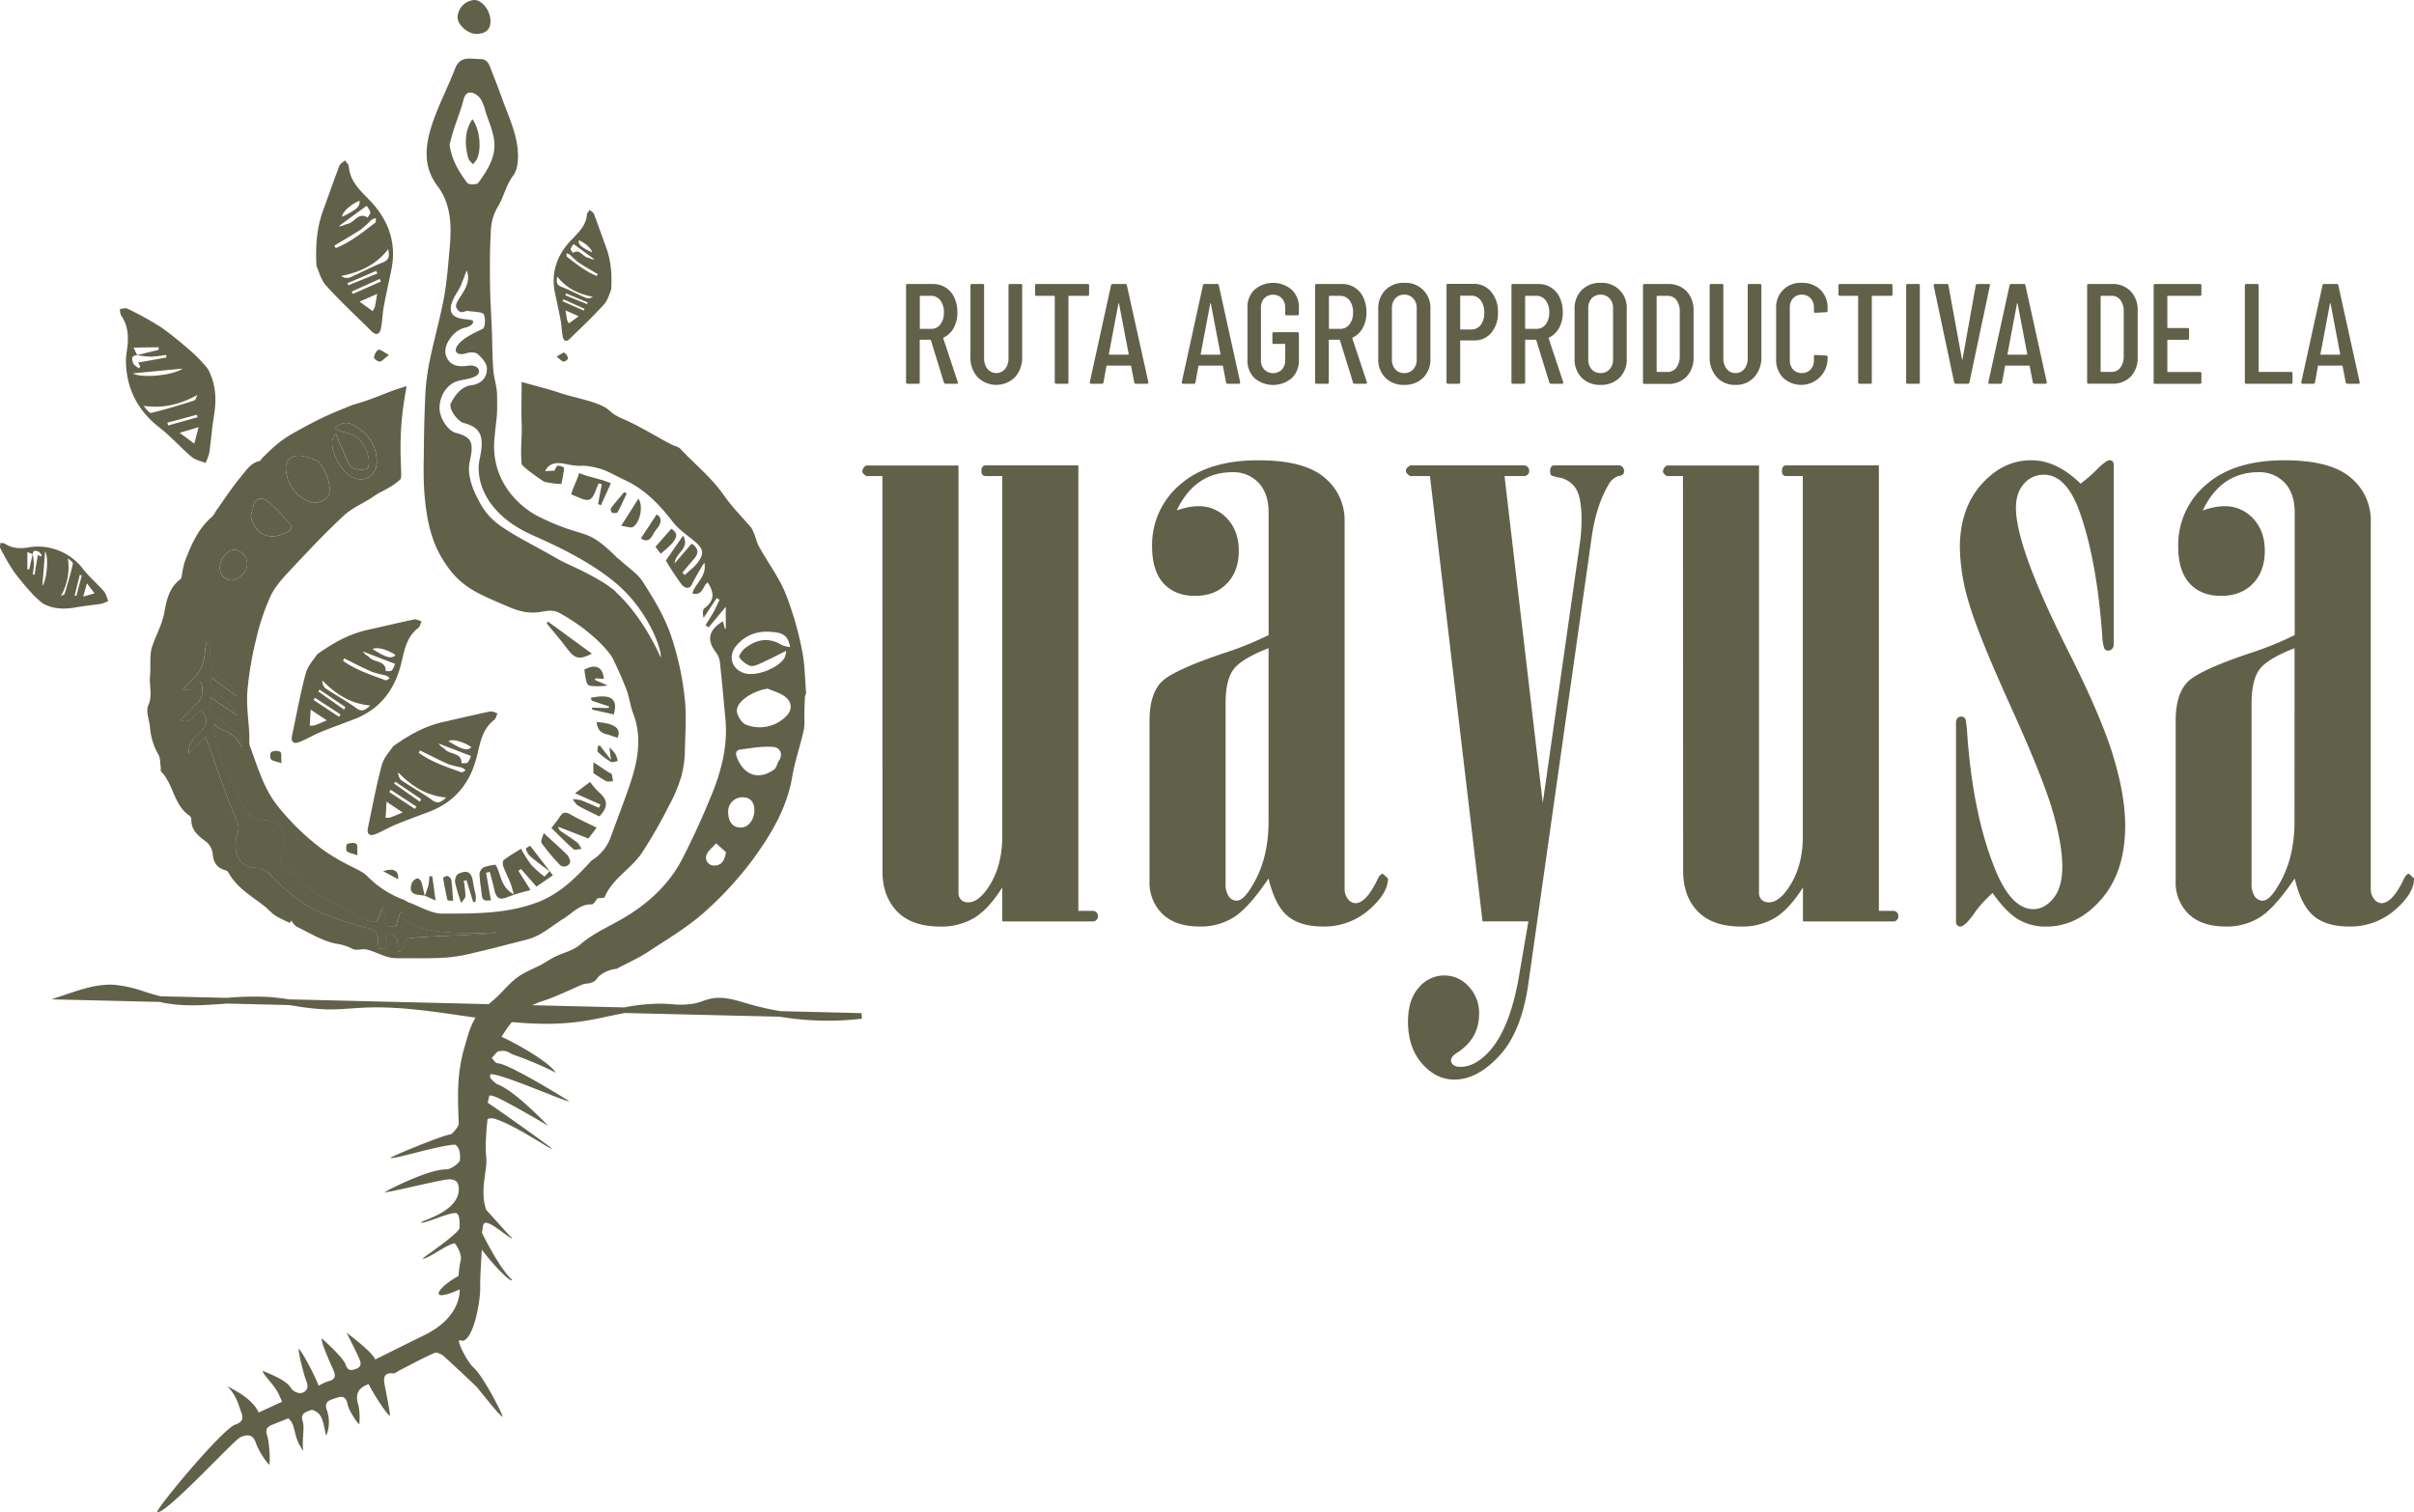<svg id="Layer_1" data-name="Layer 1" xmlns="http://www.w3.org/2000/svg" viewBox="0 0 855.57 535.88"><defs><style>.cls-1{fill:#61614a;}</style></defs><path class="cls-1" d="M312.74,168.73H307c-.92-.58-1.39-1.16-1.39-1.74a2.75,2.75,0,0,1,1.37-2H339.7V316.22a3.66,3.66,0,0,0,.92,2.71,3.56,3.56,0,0,0,2.6.9c2.24,0,4.48-1.6,6.73-4.82q5.26-7.54,5.27-18.4V168.73h-5.88a1.45,1.45,0,0,1-1.13-.43,2.23,2.23,0,0,1-.37-1.45,2.28,2.28,0,0,1,.37-1.38,1.32,1.32,0,0,1,1.13-.51h32.85V322.85h5.12a1.77,1.77,0,0,1,1.28.51,1.8,1.8,0,0,1,.53,1.37,1.84,1.84,0,0,1-.53,1.38,1.76,1.76,0,0,1-1.28.5H355.22V314.56q-4.83,7.68-9.9,10.77a22.66,22.66,0,0,1-12,3.09q-10.14,0-15.35-5.35t-5.21-14.4Z"/><path class="cls-1" d="M417.05,180.93a28.14,28.14,0,0,1,4.07-1.13,19.39,19.39,0,0,1,3.62-.38,13.5,13.5,0,0,1,10.17,4.37q4.14,4.38,4.14,11.45,0,7.23-4.22,11.6t-11.3,4.37q-7.08,0-11.15-4.44t-4.06-13.18a27.91,27.91,0,0,1,9.79-21.7q9.79-8.73,27.87-8.74,16.27,0,23.43,6.11a19.55,19.55,0,0,1,7.15,15.59V315a5.49,5.49,0,0,0,1.21,3.69,3.38,3.38,0,0,0,2.56,1.44q3.76,0,7.68-8c.7-1.6,1.41-2.41,2.11-2.41l1.81,1.66q0,5.27-6.78,11.15a24,24,0,0,1-16.27,5.87q-8.13,0-12.58-3.77t-6.7-13.25q-6.93,10.25-12.13,13.63a22,22,0,0,1-12.28,3.39q-8.58,0-13.18-4.44a15.49,15.49,0,0,1-4.6-11.68V255.51q0-9.19,4-13.56T435,231.1a113.81,113.81,0,0,0,14.62-6V181.68c0-4.52-1.19-8-3.54-10.54a12.15,12.15,0,0,0-9.27-3.77Q423.53,167.37,417.05,180.93Zm32.55,48.81q-9.64,3.78-12.43,7.54t-2.79,12.05v63.73a7.85,7.85,0,0,0,1.13,4.67,3.37,3.37,0,0,0,2.79,1.5q2.4,0,5.42-5.12,5.88-9.5,5.88-22.9Z"/><path class="cls-1" d="M506.8,168.73h-7c-1-.58-1.52-1.21-1.52-1.88s.51-1.21,1.51-1.89h40.38a1.67,1.67,0,0,1,1.28.58,1.9,1.9,0,0,1,.52,1.31,1.82,1.82,0,0,1-.52,1.37,1.79,1.79,0,0,1-1.28.51h-6.94l13.56,115.85,13-91a62,62,0,0,0,.75-9.19q0-8.29-2.18-11.45a8.92,8.92,0,0,0-6.4-3.77l-2.11-.6a2.46,2.46,0,0,1-.45-1.51,2.73,2.73,0,0,1,.37-1.58,1.3,1.3,0,0,1,1.13-.53h22.75a1.83,1.83,0,0,1,1.43.58,2.09,2.09,0,0,1,.53,1.45,1.72,1.72,0,0,1-.38,1.16,2.54,2.54,0,0,1-1.58.58,6.36,6.36,0,0,0-3.61,3.19Q565.83,179,564.18,190L541.71,348.46q-2.41,17.18-10.24,25.68t-16,8.52q-6.48,0-11.45-5.65t-5-14.84q0-7.85,3.84-12.13a11.7,11.7,0,0,1,9-4.29,11.56,11.56,0,0,1,8.67,3.91,13.54,13.54,0,0,1,3.69,9.65q0,8.88-7.84,13.86c-1.41.9-2.11,1.8-2.11,2.71a2,2,0,0,0,.83,1.58,3.87,3.87,0,0,0,2.49.68q5.57,0,10.84-6.18,7.08-8.44,10.1-27l3.16-18.38H525.44Z"/><path class="cls-1" d="M596.47,168.73h-5.7q-1.38-.87-1.38-1.74a2.73,2.73,0,0,1,1.36-2h32.68V316.22a3.66,3.66,0,0,0,.92,2.71,3.56,3.56,0,0,0,2.6.9c2.24,0,4.48-1.6,6.73-4.82q5.27-7.54,5.27-18.4V168.73h-5.88a1.45,1.45,0,0,1-1.13-.43,2.23,2.23,0,0,1-.37-1.45,2.28,2.28,0,0,1,.37-1.38,1.32,1.32,0,0,1,1.13-.51h32.85V322.85H671a1.77,1.77,0,0,1,1.28.51,1.8,1.8,0,0,1,.53,1.37,1.84,1.84,0,0,1-.53,1.38,1.76,1.76,0,0,1-1.28.5H639V314.56q-4.83,7.68-9.9,10.77a22.66,22.66,0,0,1-12,3.09q-10.14,0-15.35-5.35t-5.21-14.4Z"/><path class="cls-1" d="M706.21,316.52a41.56,41.56,0,0,0-6.93,7.83c-2,2.72-3.52,4.07-4.52,4.07a1.48,1.48,0,0,1-1.06-.45,1.83,1.83,0,0,1-.45-1.35V256.1a2.13,2.13,0,0,1,.53-1.57,1.75,1.75,0,0,1,1.28-.53,1.61,1.61,0,0,1,1.36.6c.3.4.55,2,.75,4.81q2,29.16,9.94,48.7,5.73,14.13,13.56,14.13,3.92,0,7.08-3.84t3.17-11.07q0-8.28-3.54-20.26T712.46,250q-11.37-25.09-14.61-36.24a71.41,71.41,0,0,1-3.24-19.58q0-13.86,7.61-22.45t17.7-8.59q9,0,17.47,8.29a56.62,56.62,0,0,0,6.78-6c1.71-1.54,2.87-2.31,3.47-2.31a1.86,1.86,0,0,1,1.05.31,2.2,2.2,0,0,1,.46,1.35v63.58a2.24,2.24,0,0,1-.61,1.65,1.84,1.84,0,0,1-1.35.61,1.48,1.48,0,0,1-1.36-.75,14.74,14.74,0,0,1-.75-4.51q-2-27.81-8.44-45.09-4.67-12-12.2-12a9.14,9.14,0,0,0-7.08,3.16q-2.86,3.17-2.87,8.59,0,13.71,17.93,49.56,12.06,23.81,16.42,38t4.37,25q0,16.41-8.43,26.13t-19.59,9.72a18.82,18.82,0,0,1-10-2.63Q710.88,323.15,706.21,316.52Z"/><path class="cls-1" d="M780.7,180.93a27.45,27.45,0,0,1,4.07-1.13,19.21,19.21,0,0,1,3.61-.38,13.47,13.47,0,0,1,10.17,4.37q4.14,4.38,4.14,11.45,0,7.23-4.21,11.6t-11.3,4.37q-7.09,0-11.15-4.44T772,193.59a27.91,27.91,0,0,1,9.79-21.7q9.79-8.73,27.87-8.74,16.27,0,23.43,6.11a19.56,19.56,0,0,1,7.16,15.59V315a5.53,5.53,0,0,0,1.2,3.69,3.38,3.38,0,0,0,2.56,1.44q3.76,0,7.69-8c.7-1.6,1.4-2.41,2.11-2.41l1.8,1.66q0,5.27-6.78,11.15a24,24,0,0,1-16.27,5.87q-8.13,0-12.58-3.77t-6.7-13.25q-6.93,10.25-12.13,13.63a22,22,0,0,1-12.28,3.39q-8.58,0-13.18-4.44a15.52,15.52,0,0,1-4.59-11.68V255.51q0-9.19,4-13.56t23.58-10.85a114.22,114.22,0,0,0,14.61-6V181.68q0-6.78-3.54-10.54a12.14,12.14,0,0,0-9.27-3.77Q787.17,167.37,780.7,180.93Zm32.54,48.81q-9.65,3.78-12.43,7.54T798,249.33v63.73a7.85,7.85,0,0,0,1.13,4.67,3.39,3.39,0,0,0,2.79,1.5c1.61,0,3.41-1.71,5.42-5.12q5.88-9.5,5.88-22.9Z"/><path class="cls-1" d="M334.55,135.61l-4.64-15.05a.2.2,0,0,0-.2-.15h-3.54a.18.18,0,0,0-.2.2v14.9a.45.45,0,0,1-.51.51h-3.83a.45.45,0,0,1-.51-.51V101.17a.44.44,0,0,1,.51-.5h9a8.25,8.25,0,0,1,4.55,1.26,8.42,8.42,0,0,1,3.06,3.56,12.13,12.13,0,0,1,1.08,5.23,11.22,11.22,0,0,1-1.31,5.53,7.85,7.85,0,0,1-3.59,3.4.31.31,0,0,0-.1.31l5.15,15.5.05.2q0,.36-.45.36h-3.94A.6.6,0,0,1,334.55,135.61ZM326,105.06v11.31a.18.18,0,0,0,.2.2h3.74a4,4,0,0,0,3.33-1.59,6.58,6.58,0,0,0,1.26-4.21,6.77,6.77,0,0,0-1.26-4.32,4,4,0,0,0-3.33-1.59h-3.74A.18.18,0,0,0,326,105.06Z"/><path class="cls-1" d="M346.45,133.67a10.36,10.36,0,0,1-2.5-7.25V101.17a.44.44,0,0,1,.5-.5h3.84a.44.44,0,0,1,.5.5v25.76a5.88,5.88,0,0,0,1.19,3.83,4.07,4.07,0,0,0,6.26,0,5.88,5.88,0,0,0,1.19-3.83V101.17a.44.44,0,0,1,.5-.5h3.84a.44.44,0,0,1,.51.5v25.25a10.28,10.28,0,0,1-2.53,7.25,9.42,9.42,0,0,1-13.3,0Z"/><path class="cls-1" d="M386,101.17v3.18a.45.45,0,0,1-.5.51h-6.62a.18.18,0,0,0-.2.2v30.45a.45.45,0,0,1-.51.51h-3.83a.45.45,0,0,1-.51-.51V105.06a.18.18,0,0,0-.2-.2h-6.26a.45.45,0,0,1-.51-.51v-3.18a.44.44,0,0,1,.51-.5h18.13A.44.44,0,0,1,386,101.17Z"/><path class="cls-1" d="M402,135.56l-1.11-5.81a.17.17,0,0,0-.08-.15.31.31,0,0,0-.17,0h-8.23a.35.35,0,0,0-.18,0,.19.19,0,0,0-.08.15l-1.06,5.81a.48.48,0,0,1-.55.46h-3.84a.43.43,0,0,1-.45-.56l7.52-34.34a.52.52,0,0,1,.56-.45h4.49a.49.49,0,0,1,.56.45L407,135.46v.1a.4.4,0,0,1-.45.46h-3.94A.53.53,0,0,1,402,135.56Zm-8.84-9.85h6.72c.1,0,.15-.06.15-.2l-3.43-17.93c0-.06-.07-.1-.1-.1s-.07,0-.1.1L393,125.51C393,125.65,393.08,125.71,393.18,125.71Z"/><path class="cls-1" d="M434.54,135.56l-1.11-5.81a.18.18,0,0,0-.07-.15.35.35,0,0,0-.18,0H425a.35.35,0,0,0-.18,0,.18.18,0,0,0-.07.15l-1.06,5.81a.49.49,0,0,1-.56.46h-3.84a.45.45,0,0,1-.38-.16.44.44,0,0,1-.07-.4l7.52-34.34a.52.52,0,0,1,.56-.45h4.49a.49.49,0,0,1,.56.45l7.57,34.34v.1a.4.4,0,0,1-.45.46H435.1A.53.53,0,0,1,434.54,135.56Zm-8.83-9.85h6.71c.1,0,.15-.06.15-.2l-3.43-17.93c0-.06-.07-.1-.1-.1s-.07,0-.1.1l-3.39,17.93C425.55,125.65,425.61,125.71,425.71,125.71Z"/><path class="cls-1" d="M444.62,134a8.53,8.53,0,0,1-2.5-6.42V109.1a8.5,8.5,0,0,1,2.5-6.41,10.18,10.18,0,0,1,13.2,0,8.51,8.51,0,0,1,2.53,6.46v2.12a.45.45,0,0,1-.5.51H456a.45.45,0,0,1-.51-.51v-2.22a4.62,4.62,0,0,0-1.19-3.33,4.43,4.43,0,0,0-6.21,0,4.66,4.66,0,0,0-1.18,3.33v18.58A4.68,4.68,0,0,0,448.1,131a4.46,4.46,0,0,0,6.21,0,4.65,4.65,0,0,0,1.19-3.34v-5.55a.18.18,0,0,0-.2-.2h-3.84a.44.44,0,0,1-.5-.51v-3.13a.44.44,0,0,1,.5-.51h8.39a.45.45,0,0,1,.5.51v9.34a8.48,8.48,0,0,1-2.53,6.42,10.21,10.21,0,0,1-13.2,0Z"/><path class="cls-1" d="M479.54,135.61l-4.65-15.05a.19.19,0,0,0-.2-.15h-3.53a.18.18,0,0,0-.21.2v14.9a.44.44,0,0,1-.5.51h-3.84a.44.44,0,0,1-.5-.51V101.17a.44.44,0,0,1,.5-.5h9a8.06,8.06,0,0,1,7.6,4.82,12,12,0,0,1,1.09,5.23,11.12,11.12,0,0,1-1.32,5.53,7.83,7.83,0,0,1-3.58,3.4c-.1.11-.14.21-.1.31l5.15,15.5.05.2c0,.24-.15.36-.46.36h-3.93A.59.59,0,0,1,479.54,135.61ZM471,105.06v11.31c0,.14.07.2.21.2h3.73a4.07,4.07,0,0,0,3.34-1.59,6.58,6.58,0,0,0,1.26-4.21,6.77,6.77,0,0,0-1.26-4.32,4.07,4.07,0,0,0-3.34-1.59h-3.73A.18.18,0,0,0,471,105.06Z"/><path class="cls-1" d="M491,133.89a9.07,9.07,0,0,1-2.52-6.71V109.55a9.18,9.18,0,0,1,2.52-6.74,9,9,0,0,1,6.67-2.55,8.76,8.76,0,0,1,9.29,9.29v17.63a9,9,0,0,1-2.55,6.71,9.14,9.14,0,0,1-6.74,2.53A9,9,0,0,1,491,133.89Zm9.9-3a5,5,0,0,0,1.21-3.51V109.3a5,5,0,0,0-1.21-3.51,4.16,4.16,0,0,0-3.23-1.34,4,4,0,0,0-3.16,1.34,5.09,5.09,0,0,0-1.18,3.51v18.08a5.09,5.09,0,0,0,1.18,3.51,4,4,0,0,0,3.16,1.34A4.16,4.16,0,0,0,500.9,130.89Z"/><path class="cls-1" d="M528.5,103.42a10.91,10.91,0,0,1,2.4,7.35,10.68,10.68,0,0,1-2.33,7.17,7.6,7.6,0,0,1-6.11,2.72h-4.74c-.14,0-.2.07-.2.21v14.64a.45.45,0,0,1-.51.51h-3.84a.45.45,0,0,1-.5-.51V101.12a.45.45,0,0,1,.5-.51h9A7.89,7.89,0,0,1,528.5,103.42Zm-3.71,11.77a6.79,6.79,0,0,0,1.26-4.32,7.08,7.08,0,0,0-1.26-4.42,4,4,0,0,0-3.34-1.64h-3.73c-.14,0-.2.06-.2.2v11.56c0,.14.06.21.2.21h3.73A4.07,4.07,0,0,0,524.79,115.19Z"/><path class="cls-1" d="M549.13,135.61l-4.65-15.05a.19.19,0,0,0-.2-.15h-3.53a.18.18,0,0,0-.21.2v14.9a.45.45,0,0,1-.5.51H536.2a.45.45,0,0,1-.51-.51V101.17a.44.44,0,0,1,.51-.5h9a8.09,8.09,0,0,1,7.6,4.82,12.13,12.13,0,0,1,1.09,5.23,11.12,11.12,0,0,1-1.32,5.53,7.83,7.83,0,0,1-3.58,3.4c-.1.11-.14.21-.1.31l5.15,15.5,0,.2c0,.24-.15.36-.46.36h-3.94A.59.59,0,0,1,549.13,135.61Zm-8.59-30.55v11.31c0,.14.07.2.21.2h3.73a4,4,0,0,0,3.33-1.59,6.52,6.52,0,0,0,1.27-4.21,6.71,6.71,0,0,0-1.27-4.32,4,4,0,0,0-3.33-1.59h-3.73A.18.18,0,0,0,540.54,105.06Z"/><path class="cls-1" d="M560.59,133.89a9.07,9.07,0,0,1-2.52-6.71V109.55a9.18,9.18,0,0,1,2.52-6.74,9,9,0,0,1,6.67-2.55,8.76,8.76,0,0,1,9.29,9.29v17.63a9,9,0,0,1-2.55,6.71,9.14,9.14,0,0,1-6.74,2.53A9,9,0,0,1,560.59,133.89Zm9.9-3a5,5,0,0,0,1.21-3.51V109.3a5,5,0,0,0-1.21-3.51,4.16,4.16,0,0,0-3.23-1.34,4,4,0,0,0-3.16,1.34,5.09,5.09,0,0,0-1.19,3.51v18.08a5.09,5.09,0,0,0,1.19,3.51,4,4,0,0,0,3.16,1.34A4.16,4.16,0,0,0,570.49,130.89Z"/><path class="cls-1" d="M582.31,135.51V101.17a.44.44,0,0,1,.5-.5h8.28a8.8,8.8,0,0,1,6.67,2.57,9.64,9.64,0,0,1,2.47,7v16.26a9.64,9.64,0,0,1-2.47,7,8.81,8.81,0,0,1-6.67,2.58h-8.28A.44.44,0,0,1,582.31,135.51Zm5.05-3.69,3.68,0a3.69,3.69,0,0,0,3.08-1.49,6.65,6.65,0,0,0,1.22-4.06V110.46a6.54,6.54,0,0,0-1.17-4.09,3.72,3.72,0,0,0-3.13-1.51h-3.68a.18.18,0,0,0-.21.2v26.56C587.15,131.76,587.22,131.82,587.36,131.82Z"/><path class="cls-1" d="M608.44,133.67a10.36,10.36,0,0,1-2.5-7.25V101.17a.44.44,0,0,1,.51-.5h3.83a.44.44,0,0,1,.51.5v25.76a5.83,5.83,0,0,0,1.19,3.83,3.79,3.79,0,0,0,3.1,1.47,3.86,3.86,0,0,0,3.16-1.47,5.88,5.88,0,0,0,1.18-3.83V101.17a.44.44,0,0,1,.51-.5h3.84a.44.44,0,0,1,.5.5v25.25a10.32,10.32,0,0,1-2.52,7.25,8.65,8.65,0,0,1-6.67,2.75A8.56,8.56,0,0,1,608.44,133.67Z"/><path class="cls-1" d="M632,133.92a9,9,0,0,1-2.5-6.64V109.35a8.56,8.56,0,0,1,9.09-9.09,9,9,0,0,1,6.64,2.48,8.87,8.87,0,0,1,2.5,6.61v.81a.44.44,0,0,1-.5.5l-3.84.21a.44.44,0,0,1-.5-.51v-1.31a4.67,4.67,0,0,0-1.19-3.33,4,4,0,0,0-3.11-1.27,4,4,0,0,0-3.08,1.27,4.74,4.74,0,0,0-1.16,3.33v18.58a4.76,4.76,0,0,0,1.16,3.34,4,4,0,0,0,3.08,1.26,4.08,4.08,0,0,0,3.11-1.26,4.69,4.69,0,0,0,1.19-3.34v-1.31a.44.44,0,0,1,.5-.51l3.84.21a.44.44,0,0,1,.5.5v.76A9.36,9.36,0,0,1,632,133.92Z"/><path class="cls-1" d="M670.73,101.17v3.18a.45.45,0,0,1-.5.51h-6.62a.18.18,0,0,0-.2.2v30.45a.45.45,0,0,1-.51.51h-3.83a.45.45,0,0,1-.51-.51V105.06a.18.18,0,0,0-.2-.2H652.1a.45.45,0,0,1-.51-.51v-3.18a.44.44,0,0,1,.51-.5h18.13A.44.44,0,0,1,670.73,101.17Z"/><path class="cls-1" d="M675.58,135.51V101.17a.44.44,0,0,1,.51-.5h3.83a.44.44,0,0,1,.51.5v34.34a.45.45,0,0,1-.51.51h-3.83A.45.45,0,0,1,675.58,135.51Z"/><path class="cls-1" d="M692.6,135.56l-7.27-34.34v-.1a.4.4,0,0,1,.45-.45H690a.49.49,0,0,1,.56.45l4.8,26.21c0,.07.06.1.1.1s.06,0,.1-.1l4.69-26.21a.53.53,0,0,1,.56-.45h4c.37,0,.52.18.45.55L698,135.56a.48.48,0,0,1-.55.46h-4.3A.52.52,0,0,1,692.6,135.56Z"/><path class="cls-1" d="M720.48,135.56l-1.12-5.81a.18.18,0,0,0-.07-.15.35.35,0,0,0-.18,0h-8.23a.35.35,0,0,0-.18,0,.18.18,0,0,0-.07.15l-1.06,5.81a.49.49,0,0,1-.56.46h-3.84a.45.45,0,0,1-.38-.16.48.48,0,0,1-.07-.4l7.52-34.34a.53.53,0,0,1,.56-.45h4.49a.49.49,0,0,1,.56.45l7.57,34.34v.1a.4.4,0,0,1-.45.46H721A.52.52,0,0,1,720.48,135.56Zm-8.84-9.85h6.71c.1,0,.16-.06.16-.2l-3.44-17.93c0-.06-.07-.1-.1-.1s-.07,0-.1.1l-3.38,17.93C711.49,125.65,711.54,125.71,711.64,125.71Z"/><path class="cls-1" d="M739.72,135.51V101.17a.44.44,0,0,1,.5-.5h8.28a8.8,8.8,0,0,1,6.67,2.57,9.64,9.64,0,0,1,2.47,7v16.26a9.64,9.64,0,0,1-2.47,7A8.81,8.81,0,0,1,748.5,136h-8.28A.44.44,0,0,1,739.72,135.51Zm5-3.69,3.68,0a3.69,3.69,0,0,0,3.08-1.49,6.58,6.58,0,0,0,1.21-4.06V110.46a6.54,6.54,0,0,0-1.16-4.09,3.72,3.72,0,0,0-3.13-1.51h-3.68a.18.18,0,0,0-.21.2v26.56C744.56,131.76,744.63,131.82,744.77,131.82Z"/><path class="cls-1" d="M779.71,104.86H768.35a.18.18,0,0,0-.2.2v11a.18.18,0,0,0,.2.2h7a.45.45,0,0,1,.5.51v3.18a.44.44,0,0,1-.5.5h-7a.18.18,0,0,0-.2.2v11c0,.14.06.2.2.2h11.36a.45.45,0,0,1,.51.51v3.18a.45.45,0,0,1-.51.51H763.8a.45.45,0,0,1-.5-.51V101.17a.44.44,0,0,1,.5-.5h15.91a.44.44,0,0,1,.51.5v3.18A.45.45,0,0,1,779.71,104.86Z"/><path class="cls-1" d="M795.62,135.51V101.17a.44.44,0,0,1,.5-.5H800a.44.44,0,0,1,.51.5v30.45c0,.14.06.2.2.2H812a.45.45,0,0,1,.51.51v3.18a.45.45,0,0,1-.51.51H796.12A.45.45,0,0,1,795.62,135.51Z"/><path class="cls-1" d="M831.37,135.56l-1.11-5.81a.18.18,0,0,0-.07-.15.35.35,0,0,0-.18,0h-8.23a.35.35,0,0,0-.18,0,.18.18,0,0,0-.07.15l-1.06,5.81a.49.49,0,0,1-.56.46h-3.84a.45.45,0,0,1-.38-.16.44.44,0,0,1-.07-.4l7.52-34.34a.52.52,0,0,1,.56-.45h4.49a.49.49,0,0,1,.56.45l7.57,34.34v.1a.4.4,0,0,1-.45.46h-3.94A.53.53,0,0,1,831.37,135.56Zm-8.83-9.85h6.71c.1,0,.15-.06.15-.2L826,107.58c0-.06-.07-.1-.1-.1s-.07,0-.1.1l-3.39,17.93C822.38,125.65,822.44,125.71,822.54,125.71Z"/><path class="cls-1" d="M116.07,489.68c2.57-.6,3.2-1.63,2-4.27s-4.51-10.08-4-11c.62.6,7.5,6.59,8.44,9.3.73,2.09,1.69,2.15,3.51,1.54s2.11-1.62,1.45-3.3c-.81-2.09-4.64-9.56-4.64-9.56s9,6.6,10.16,9.47l16.32-8.09c11.91-5.42,13.63-13.07,13.62-16.73-11.81,5.25-7.77-.82-.42-4.78a39.53,39.53,0,0,1,.73-5.39c.74-2.59-2-6.14-2-6.14-2.22-.15-10,5.86-11.45,5.39.09-.37,13-8.95,13.07-10.91.1-2.3.1-5.3-1.62-5.25-2.9.08-11.12,4-12.12,3.36.8-.88,13.46-3.93,13.48-11.79,0-2.4-.93-3.41-3.16-3.52-2.53-.13-22.45,5-23.12,4.54.64-.44,15.26-8.14,22-8.08,1.48,0,4.59-2.25,4.68-3.24.44-4.78-1.76-5.52-1.76-5.52-6,.3-22.09,5.43-22.9,4.71.86-.77,19.16-8.29,21.49-8.36,1.41-1.07,2.78-3.12,2.76-3.76-.38-9.71-.72-17.54,2-27,1.49-5.08,2.6-10.34,6.92-14,1.5-1.27,3.06-2.47,4.49-3.82,2.46-2.31,4.61-5,7.3-7s5.74-3.06,8.61-4.6c1.64-.88,3.18-2,4.85-2.79,2.92-1.43,6.4-2.16,8.75-4.2,4.51-3.92,9.82-6.22,14.87-9.12,9-5.2,16.69-12.07,21.51-21.48,3.65-7.12,7-14.42,10-21.79,3.68-8.81,6.13-17.95,5.21-27.67-.64-6.81-1.22-13.63-2-20.44a7,7,0,0,0-1.43-3.26c-3.27-4.33-2.54-7.87,2.57-10.91l.66,2.59.33,0,0-7.72c-2,2.37-4,4.83-6.09,7.28l-1.09-.79c.94-1.51,1.94-3,2.8-4.53s1.46-3,2.18-4.47L254,212,249.37,219c-.35-1.35-.39-2.92.33-3.44,3.81-2.76,3.29-5.82,1.12-9.12-1.8,1.2-1.72,4.9-5.43,3.92.93-3.66,5.21-5.9,4.26-10.95a83.27,83.27,0,0,0-4.3,7.49c-1.16,2.65-3.15,1-3.69.37a95.65,95.65,0,0,1-5.67-8.59l6.11-8.85c2.56,4.7-2.68,5.95-3,9.85l6.06-7c2.44,1.74,2.65,3.35.68,5.58-1.37,1.56-2.69,3.17-4,4.76l.89.77c1.58-1.5,3.43-2.81,4.67-4.55,2.29-3.22,1.82-4.84-1.34-7.47-2.57-2.15-5.5-4.06-7.5-6.66-4.77-6.19-10-11.7-17.22-15-3.14-1.42-6.13-3.37-9.41-4.18-6.94-1.71-4.54,0-11.55-1.49-3.7-.77-6,0-7.16,2.56l3.28-.16c.37-.6.7-1.71,1.17-1.77.75-.09,2.3.56,2.28.8a54.12,54.12,0,0,1-1,5.69,32.91,32.91,0,0,1-5.83-.74c-.89-.28-8.16-5.5-8.24-6.37-.5-5.65.2-8.89,0-14.55-.16-4.65,0-9.16,0-14.52,4.28,1.25,9.63,2.52,13.53,3.88,3.11,1.08,9.58,2.48,12.67,3.63,6.37,2.36,3.6,2.93,9.82,5.64,5.86,2.55,11.34,6,17,9,1.05.55,2.45.73,3.21,1.53,5.14,5.5,11.09,10.2,15.44,16.5,2.8,4,6.35,7.57,9.83,11.63,1.73,3.45,1.47,4.42,2.71,6.67,3,5.49,6.87,10.58,9.25,16.31a115.92,115.92,0,0,1,5.85,20c1.07,5,1.07,10.19,1.5,15.3,0,.52-.37,1.07-.4,1.62-.11,1.73-.15,3.48-.2,5.22-.07,2.19.21,4.47-.25,6.58-1.21,5.51-3.13,10.89-4.06,16.44-1.85,11-7.37,20.22-13.73,29a124.51,124.51,0,0,1-16.43,18.13c-6.38,5.88-13.65,10.11-20.71,14.78-3.62,2.38-7.63,4.16-11.47,6.2-1.91,0-5.74,1.53-7,3.64a3.94,3.94,0,0,1-2.07,1.29c-.93.32-2,.21-2.91.58-4.79,2-9.44,4.39-14.35,5.94-6.7,2.11-10.76,6.74-14.34,12.6,7.08,3.29,17.19,9.36,19.21,12.72a121.69,121.69,0,0,0-14.15-6.06c-3.06-1-2.71-2-5.89-1.57-1,.14-1.78,1.58-2.65,2.43.65.65,1.3,1.84,2,1.85,4.09.11,24.87,13.06,25.43,13.46-.49.62-23.34-9.6-27.78-9.58-.51.82-.51,1.5,2.19,3.52,6.06,2,18.18,14.81,18.18,14.81s-9.41-5.61-15.49-8.75c-1.35-.68-3.93-2.15-5.39-2-.08.43-.49,2.14-.57,2.58.92.41,22.89,16,22.8,16.28-.19.62-13.47-8.76-20.88-10.78-1,0-2,0-2,.47a91.43,91.43,0,0,0-.63,9.8c-.05,2.08.42,4.21.19,6.26-.58,5.27-1.9,10.5,0,15.93,1.82,1.89,8.42,9.51,9.23,10-.62.67-7.78-6.2-9.71-5.37-.93.4-.65,1.82-1.07,3.35,0,.18,6.3,13,10.78,16.84-.86,1.42-10.11-9.43-10.78-10.78,0,0-.08.87-.2,3.11-.2,3.52-.45,7.05-.39,10.56.06,4.15-2,16.84-5.77,18.57-.81.38-1.2-.51-1.72.09s2.93,7.56,5.13,9.51c3.49,3.09,10,16,10.36,17.44-1.25-.29-8.73-10.12-9.43-10.78-5.3-5-6-5.66-11.33-10.57-.86-.79-2.6-1.65-3.42-1.29-4.27,1.87-8.38,4.13-12.55,6.26-.69.35-1.43,1.05-2.08,1-3.76-.43-3.44,2.19-3,4.33.44,2.5,1.93,9.59,1.78,10.72-1.15-.46-6.65-9.16-7.49-11.27-4.64,1.67-4.61,4.48-3.59,7.78a22.23,22.23,0,0,1,.23,6.48c-.65-.31-3.64-4.81-4.06-6.84-.49-2.31-1.29-3.46-3.84-2.58-2.27.77-4.85,1.13-3.49,4.63a12.93,12.93,0,0,1-.32,8.88c-.68-2.69-1-5.66-2.25-7.42-.65-.92-2.42-2-3.15-1.71-1.49.61-3.91,1-2.93,3.94.8,2.35-.44,7.66.25,10.58-4-5.39-2.36-9.08-5.34-11.59-1.86.74-3.93,1.55-6,2.4-1.79.73-2.1,1.91-1.49,3.78.85,2.63,1.12,9.57.71,10.31a26.45,26.45,0,0,1-4.52-7.19c-.94-3.25-2.67-4-5.7-2.6-2.52,1.2-26.77,27.82-29.55,26.54.81-2.63,23.25-29.46,27.7-31,2.67-.89,3-2.23,2.12-4.51-1-2.6-1.53-5.72-4.9-9.09,4,2,9.19,5,11.11,9.29l8.32-3.82L99,494.67c-1.42-3.63-6.32-7.82-5.8-8.78.81.52,8.16,3,9.84,6a4.36,4.36,0,0,0,3.52,1.92c1.93-.3,3-1.9,2.09-4.06-1.07-2.68-2.94-10.46-2.81-11.67,1.12.64,6,9.94,7.08,13.11A18.3,18.3,0,0,1,116.07,489.68Zm158-224.92c-3.85-.32-7.81.39-11.68.92-1.73.24-1.75,1.48-1.1,3.07,2.5,6.12,7.64,7.84,13,4.06.85-.59,1.13-2,1.67-3.05v.07C277.8,267.19,276.33,264.94,274.07,264.76Zm1.36-40.54c-5.54-.92-10.4.05-14.3,4.45-3.29,3.73-1.9,8.67,2.91,10,4.15,1.11,11.66-1.78,14-5.46a8.87,8.87,0,0,0,.61-2.52c-3.3,1.62-6.28,3.18-9.35,4.56-1.09.5-2.57,1.07-3.54.71a8.42,8.42,0,0,1-3.76-3c-.28-.42,1-2.32,1.88-3.06,4.1-3.28,8.51-4.18,13.28-1.24a10.81,10.81,0,0,0,2.89.7C279.51,226.16,278.12,224.67,275.43,224.22ZM261.19,251.4c-.31,1.63,1.54,4.83,3.13,5.43a13.21,13.21,0,0,0,13.83-2.49c2.77-2.38,2.83-5.44-.14-7.57-1.72-1.24-3.91-1.8-5.89-2.67C267.75,244.65,261.85,247.84,261.19,251.4Zm1.5,41.92c2.66-.06,4.82-3,4.67-6.55-.1-2.3-1.3-3.92-3.57-4.14a5.06,5.06,0,0,0-5.72,5C258.09,291.4,259.71,293.38,262.69,293.32Zm-8.88,5.6c-1.22,1.42-3,2.68-3.49,4.32a2.81,2.81,0,0,0,3,3.54c2.47-.08,3.44-1.72,4-4.72Z"/><path class="cls-1" d="M73.64,130.7c3,5.5,3.13,11.15,2.15,17-.7,4.24-1,8.55-1.61,12.81a18.07,18.07,0,0,1-1.32,3.59c-1.7-.71-3.71-1.06-5-2.2-3.87-3.27-7.24-7.16-11.24-10.27-7.25-5.63-11.34-12.79-11.93-21.93a22.55,22.55,0,0,1,.21-4.93c.73-4.56.79-9-2-13a5.86,5.86,0,0,1-.4-2.25c.9-.06,2-.47,2.65-.12a112.21,112.21,0,0,1,12.25,6.8,138.19,138.19,0,0,1,11.76,9.62A60.73,60.73,0,0,1,73.64,130.7Zm-25-4.77c-2.24,0-1.92,1.55-1.46,2.76.3.76,1.3,1.25,2,1.87l.54-.66-.77-1.39L59,126.71l-.13-.92a46.28,46.28,0,0,1-5.34.64,39.11,39.11,0,0,1-5-.55L56.22,124l0-.92-8.88.13Zm21.42,14c-6.4,3.55-12.39,4.88-19.16,3.92.79,1,2,2.67,2.74,2.49,5.13-1.23,10.19-2.79,15.23-4.4C69.39,141.72,69.64,140.59,70,139.89Zm-23-7.59c3.06,1.81,14.35.73,17.66-1.69Zm23.33,19.07-6.7,2,5.17,3.85C69.41,155.16,69.79,153.71,70.41,151.37Zm-11.08-1.6.29,1,10.43-2.93-.24-.87Z"/><path class="cls-1" d="M193,310.72a39.41,39.41,0,0,1-4.64-4.07,49.63,49.63,0,0,1-3.7-5.82c-2.21,1.41-4.27,2.58-6.12,4-.42.32-.41,1.56-.16,2.24.73,2,1.71,3.95,2.52,5.94.41,1,.65,2.07,1.23,4-5-2.76-4.49-7.48-6.51-10.51a17.31,17.31,0,0,0-4.16.91,3.08,3.08,0,0,0-1.51,2.3c.08,2.57.53,5.12.83,7.68.27,2.4,1.92,1.69,3.22,1.78l-1.72-9.83,1.31-.29c.54,2.07,1.12,4.12,1.59,6.21.58,2.56,1.45,4.14,4.71,2.71a68.4,68.4,0,0,1,8.15-2.48l-4.3-6.83.88-.67,5.51,6.27,5.83-4-8.05-10.48c-.31.21-1.57.79-1.5,1.08a5.12,5.12,0,0,0,1.5,2.63c2.19,1.88,4.54,3.57,6.83,5.33Z"/><path class="cls-1" d="M173.84,7.37c.07,3-1.6,4.59-5,4.66-2.9.06-6.65-3.21-6.67-5.82A6.42,6.42,0,0,1,168,0C170.78-.09,173.75,3.63,173.84,7.37Z"/><path class="cls-1" d="M206.12,301a8.34,8.34,0,0,0-1.51-2.34c-1.88-1.47-3.94-2.73-5.9-4.1a2,2,0,0,1-.82-1.49l10.65,4.14,2.93-3.84c-3.3-1.65-6.37-3-9.23-4.67-1.74-1-2.78-.87-3.82.76-.81,1.27-1.78,2.45-3,4,2.1,2.05,4.84,4.89,7.79,7.49.53.47,2,0,3-.08Z"/><path class="cls-1" d="M213.28,171.6c-.44,2.36-.87,4.71-1.31,7.06l1,.44,3.54-7.81c-4.22-1.8-7.72-2.09-11.26-3.61-1,3.34-2,4.62-2.8,7.54-.18-.25-.09,0,.08.08,2.17.71,4.75,2.41,6.4,1.76s2.2-3.7,3.24-5.7Z"/><path class="cls-1" d="M209.17,277.12l-5.36,4.05,9,4-.53,1.15c-2.16-.91-4.28-1.9-6.47-2.71a12.28,12.28,0,0,0-2.88-.34c.67.79,1.17,1.84,2,2.32,2.43,1.39,5,2.55,7.51,3.79,3.23-3.47,3.06-5.83-.32-8.72a29.14,29.14,0,0,1-3.07-3.63Z"/><path class="cls-1" d="M193.78,221c2.38,2.91,4.87,5.73,7.1,8.75,2.77,3.73,4.3,4.28,8.9,1.94l-15.6-11.39Z"/><path class="cls-1" d="M192.67,295.26c-.34,1.53-1.14,2.95-.71,3.57a74.46,74.46,0,0,0,6.15,7.4,2.28,2.28,0,0,0,3.86-.35c.36-.62-.34-2.21-1-2.93C198.54,300.52,195.94,298.27,192.67,295.26Z"/><path class="cls-1" d="M165.35,312l2.34,7.7h.78a8.37,8.37,0,0,0,.18-2c-.26-1.68-.78-3.33-1-5-.46-3.55-2-4.54-5.29-2.93-.73.36-1.24,2.11-1.05,3.08a69.59,69.59,0,0,0,2.13,7.2c.54-.81,1.5-1.6,1.52-2.42a34.3,34.3,0,0,0-.59-5.41Z"/><path class="cls-1" d="M207.12,237.32a39.21,39.21,0,0,0,.65,4.13c.16.62.72,1.54,1.21,1.6a21.52,21.52,0,0,0,6.4-.1L210.85,241l.14-.57,3,.21C213.72,236.4,211.05,235.22,207.12,237.32Z"/><path class="cls-1" d="M220.16,186.36c1.81.21,3.43.92,4.23.39,2.63-1.74,3.63-7.62,1.87-10Z"/><path class="cls-1" d="M209.84,248.39c2.13.74,3.81,1.23,5.94,2,0,.2.7.52-1,.58l-4.56-.14c-.28,0-.67,0-.22.74l7.55,1.65c1.59-5.55-1-7.23-7.59-6C209.71,247,209.1,247.57,209.84,248.39Z"/><path class="cls-1" d="M237.93,187.41l-5.61,6.39,1.85,2.46C240.13,191.47,241,189.37,237.93,187.41Z"/><path class="cls-1" d="M215.24,260.3l3.65,1.21c1.42-3.3-1-5.12-7.42-5.6.15,2.37,1.22,3.9,3.66,4.41Z"/><path class="cls-1" d="M210.23,274c1.56,1,3.06,2.07,4.7,2.9.61.31,1.53,0,2.31,0a15.68,15.68,0,0,0-.43-2.48c-.1-.31-.71-.44-1.07-.68-1.6-1-3.19-2.1-5.43-3.57,0,1.73,0,2.82,0,3.91Z"/><path class="cls-1" d="M160.61,319.29c-.22-2.76-.33-5.08-.65-7.38a2.27,2.27,0,0,0-1.37-1.41,2.11,2.11,0,0,0-1.54.69c.42,2.66.95,5.3,1.56,7.91C158.65,319.25,159.59,319.2,160.61,319.29Z"/><path class="cls-1" d="M227.14,190.83c3.42,2.31,4.12-1.68,5.4-3.08s2.77-4,.18-5.4Z"/><path class="cls-1" d="M150.51,317.57c-.36-1.63-.64-3.28-1.15-4.87-.18-.57-1-1.45-1.36-1.37a2.94,2.94,0,0,0-1.89,1.37c-.93,2.18-.92,4.11,2.22,4.48.75.09,1.5.21,2.25.31Z"/><path class="cls-1" d="M216.14,265H216c.14,1.08.27,2.16.54,4.35l-3.94-5.11-.73.22c0,.72-.31,1.75.06,2.1a26.13,26.13,0,0,0,4.56,3.47c.56.33,1.63-.16,2.47-.27a10.05,10.05,0,0,0-.81-2.41A17.27,17.27,0,0,0,216.14,265Z"/><path class="cls-1" d="M221.22,174.43c-1.58,1.89-3.2,3.74-4.68,5.7a1.76,1.76,0,0,0,.34,1.6c.61.19,1.8.18,2-.17,1.2-2.15,2.19-4.43,3.25-6.66Z"/><path class="cls-1" d="M150.58,317.49l3.8,1.69c-.46-3.38-.82-6-1.17-8.58h-1.07a17.43,17.43,0,0,1-.26,3.07,41,41,0,0,1-1.36,3.9Z"/><path class="cls-1" d="M112.16,94.32c-.4-7.65.19-13.88,2.42-19.92,1.92-5.22,3.73-10.48,5.72-15.67.29-.77,1.29-1.27,2-1.89.46.75,1.28,1.47,1.34,2.25.45,5.62,4.55,8.86,8,12.56,6.36,6.95,9,15,7,24.31-.88,4.26-1.85,8.5-2.63,12.78-.46,2.54-.49,5.16-1,7.69-.4,2-1.61,2.68-3.31,1-5.4-5.35-11-10.53-16.09-16.16C113.68,99.18,113,96,112.16,94.32Zm25.42-6c-4.36,5.63-10,8.12-16.65,9.52a3.63,3.63,0,0,0,2.89.58c4-1.69,7.77-3.83,11.8-5.36C138.13,92.05,138,90.58,137.58,88.27Zm-19.06-1.21.48.82c5.22-2.07,9.56-5.61,14-9,.31-.23.15-1.07.21-1.62a5.06,5.06,0,0,0-1.6.64A39.14,39.14,0,0,1,128,81.26C124.91,83.31,121.68,85.14,118.52,87.06Zm11.37-14.14-9.82,7.21c1.26.1,2.12-.63,3.08-.81,2.48-.48,3.9-4.37,7.16-2.25.34-.66,1.06-1.42.93-2A7.31,7.31,0,0,0,129.89,72.92Zm3.8,31.19-6.24,2.76,4.62,3.34a9.29,9.29,0,0,0,.82-1.58C133.14,107.47,133.31,106.29,133.69,104.11Zm-6.31-33c-3.19,1.34-6.22,4.15-6.12,5.68C126.52,74.27,127.75,73.12,127.38,71.11ZM135,99.78l-.41-.91-9.91,4.46.38.85Zm-1.22-2.86-.46-.89-10.18,4.36.31.74Z"/><path class="cls-1" d="M137.83,125.79c-1.58,1.24-2.34,2.24-3.22,2.38-.65.1-2.15-1.06-2.08-1.47.15-1,.81-2.4,1.62-2.71C134.8,123.73,136,124.82,137.83,125.79Z"/><path class="cls-1" d="M139.32,264.54c6.22-4.47,11.78-7.33,18.07-8.71,5.43-1.2,10.84-2.52,16.29-3.65.8-.16,1.76.41,2.65.64-.38.8-.55,1.88-1.17,2.35-4.49,3.41-5,8.61-6.29,13.47-2.41,9.1-7.76,15.63-16.67,19.05-4.06,1.55-8.15,3-12.17,4.68-2.39,1-4.61,2.37-7,3.31-1.9.75-3.13.1-2.63-2.24,1.59-7.43,2.93-14.94,4.92-22.26C136.05,268.44,138.32,266.12,139.32,264.54Zm18.82,18.14c-7.1-.64-12.25-4.06-17-8.88a3.63,3.63,0,0,0,1.07,2.74c3.57,2.43,7.42,4.48,10.89,7C155.25,285.18,156.4,284.25,158.14,282.68ZM148.86,266l-.43.85c4.56,3.27,9.88,5,15.12,6.9.36.13,1-.45,1.48-.7a5.24,5.24,0,0,0-1.4-1,38.71,38.71,0,0,1-4.77-1.21C155.47,269.33,152.19,267.61,148.86,266Zm18,1.94-11.36-4.38c.59,1.12,1.67,1.44,2.34,2.16,1.74,1.83,5.78.92,5.75,4.81.75-.07,1.77.13,2.17-.28A7,7,0,0,0,166.9,267.92Zm-24.2,20L137,284.18l-.32,5.7a8.36,8.36,0,0,0,1.77-.17C139.58,289.3,140.66,288.81,142.7,288Zm24.38-23.13c-2.86-2-6.86-3-8.1-2.09C164,265.81,165.58,266.23,167.08,264.83Zm-20,21.91.54-.83-9.1-5.94-.51.78Zm1.74-2.57.51-.86-9.17-6.22-.45.66Z"/><path class="cls-1" d="M126.68,303.14c-1.89-.67-3.15-.76-3.74-1.43-.43-.5-.27-2.38.11-2.55.94-.41,2.46-.6,3.17-.09S126.5,301.06,126.68,303.14Z"/><path class="cls-1" d="M112.41,231.92c6.23-4.46,11.79-7.33,18.08-8.71,5.43-1.19,10.84-2.51,16.28-3.64.81-.17,1.77.41,2.65.64-.38.8-.54,1.87-1.17,2.35-4.48,3.4-5,8.6-6.28,13.46-2.42,9.1-7.77,15.63-16.67,19-4.06,1.56-8.15,3-12.18,4.68-2.38,1-4.6,2.38-7,3.32-1.89.74-3.12.09-2.62-2.24,1.58-7.44,2.92-14.94,4.91-22.27C109.15,235.83,111.42,233.51,112.41,231.92Zm18.82,18.14c-7.09-.63-12.25-4.06-17-8.88a3.68,3.68,0,0,0,1.06,2.75c3.58,2.43,7.42,4.47,10.89,7C128.34,252.56,129.49,251.63,131.23,250.06ZM122,233.36l-.43.85c4.56,3.28,9.88,5,15.12,6.91.36.13,1-.46,1.47-.71a5.2,5.2,0,0,0-1.4-1A41.64,41.64,0,0,1,132,238.2C128.57,236.72,125.28,235,122,233.36Zm18,1.94-11.37-4.37c.59,1.11,1.67,1.44,2.35,2.15,1.74,1.84,5.77.93,5.75,4.82.74-.08,1.77.12,2.16-.29A7.26,7.26,0,0,0,140,235.3Zm-24.21,20-5.69-3.77-.32,5.69a8.59,8.59,0,0,0,1.78-.16C112.67,256.69,113.75,256.2,115.79,255.34Zm24.38-23.13c-2.85-2-6.85-3-8.09-2.08C137,233.19,138.68,233.61,140.17,232.21Zm-20,21.92.55-.84-9.1-5.93-.51.78Zm1.75-2.58.5-.86-9.16-6.22-.46.66Z"/><path class="cls-1" d="M99.78,270.53c-1.9-.67-3.15-.76-3.75-1.44-.43-.49-.26-2.38.12-2.54a3.77,3.77,0,0,1,3.16-.1C99.88,266.86,99.59,268.44,99.78,270.53Z"/><path class="cls-1" d="M11.77,210.82A95.23,95.23,0,0,1,5,202.73,76.51,76.51,0,0,1,.1,194.28c-.25-.47,0-1.22.06-1.84a4.08,4.08,0,0,1,1.57.25c2.83,1.89,5.88,1.8,9,1.24a16.39,16.39,0,0,1,3.43-.19,20.21,20.21,0,0,1,15.38,8.08c2.19,2.75,4.93,5.06,7.25,7.72.8.92,1.07,2.31,1.58,3.48a12.34,12.34,0,0,1-2.48,1c-3,.47-5.95.72-8.9,1.25C23,216,19,216,15.17,213.9A41.59,41.59,0,0,1,11.77,210.82ZM9.7,195.66v6.17l.65,0,1.22-5.42a28,28,0,0,1,.44,3.49,31.71,31.71,0,0,1-.4,3.73l.64.07,1.15-7,1,.52.45-.39c-.43-.47-.78-1.16-1.32-1.36-.84-.31-1.94-.52-1.9,1Zm13.21,14.79c1.07-3.52,2.11-7,2.91-10.64.12-.52-1.05-1.33-1.76-1.88a20.33,20.33,0,0,1-2.53,13.37C22,211,22.79,210.84,22.91,210.45ZM15,207.72c1.66-2.33,2.29-10.2,1-12.31Zm18.53,2.6-2.72-3.55c-.49,1.76-.83,2.95-1.31,4.68Zm-7.08.76.61.16c.64-2.43,1.29-4.86,1.93-7.29l-.71-.19Z"/><path class="cls-1" d="M214.07,107.9c-3.84,4.24-8,8.15-12.13,12.18-1.28,1.27-2.19.75-2.49-.76-.38-1.9-.4-3.88-.75-5.79-.58-3.23-1.31-6.43-2-9.64-1.45-7,.52-13.09,5.31-18.32,2.56-2.79,5.65-5.24,6-9.47,0-.59.66-1.13,1-1.7.51.47,1.27.85,1.49,1.43,1.5,3.91,2.86,7.88,4.31,11.81,1.68,4.55,2.13,9.25,1.82,15C216.05,103.93,215.51,106.32,214.07,107.9ZM199,101.66c3,1.16,5.9,2.77,8.89,4a2.77,2.77,0,0,0,2.18-.44c-5-1.06-9.27-2.93-12.55-7.18C197.2,99.83,197.08,100.94,199,101.66Zm5.75-8.85A29.32,29.32,0,0,1,202,90.28a4.15,4.15,0,0,0-1.2-.49c0,.42-.08,1,.15,1.23,3.33,2.55,6.6,5.22,10.53,6.78l.37-.62C209.47,95.74,207,94.36,204.72,92.81Zm-2.45-4.65c-.1.42.45,1,.7,1.49,2.46-1.59,3.52,1.34,5.4,1.7.72.13,1.37.68,2.32.61l-7.4-5.44A5.46,5.46,0,0,0,202.27,88.16ZM201,113.44a6.32,6.32,0,0,0,.61,1.19l3.49-2.52L200.42,110C200.7,111.68,200.83,112.57,201,113.44Zm8.76-24c.08-1.15-2.2-3.27-4.61-4.28C204.9,86.67,205.83,87.54,209.79,89.44Zm-2.89,20.64.29-.63-7.47-3.37-.31.69Zm1.22-2.29.23-.56L200.67,104l-.34.66Z"/><path class="cls-1" d="M197.3,126.38c1.19.93,1.76,1.69,2.43,1.79.49.07,1.62-.8,1.57-1.11a2.84,2.84,0,0,0-1.23-2C199.58,124.82,198.69,125.65,197.3,126.38Z"/><path class="cls-1" d="M141.09,311.65c.35-3.09-1.65-4.11-5.3-2.85Z"/><path class="cls-1" d="M305.34,359.1l-28.79-.7a99.13,99.13,0,0,1-11.25-2.57l-1.17-.34c-3.9-1.16-7.93-2.36-12-1.55a24.7,24.7,0,0,0-3.23.93c-.84.29-1.63.56-2.45.76a28.18,28.18,0,0,1-8.44.29c-1-.06-2.06-.13-3.1-.16a65.62,65.62,0,0,0-13.63,1.32l-118.77-2.86c-2.44-.36-4.94-.69-7.43-.86a106.91,106.91,0,0,0-14.66.33l-23.54-.56c-1.88-.45-3.77-1.05-5.61-1.62a45.17,45.17,0,0,0-10.87-2.46c-5.86-.33-11.64,1.62-16.73,3.34l-5.42,1.83,38.37.92.23.06c7.47,1.69,15.19,1.13,22.66.59l1-.07,21.87.52,1.84.28a92.24,92.24,0,0,0,11.48,1.26c3,.07,6-.14,8.88-.35,1.44-.1,2.93-.2,4.38-.27,11.49-.54,23.2,1.16,34.51,2.81,9.9,1.44,20.05,2.91,30.18,2.91a87.54,87.54,0,0,0,11.54-.72c3.61-.48,7.24-1.23,10.75-2,1.83-.37,3.68-.75,5.54-1.1l54.93,1.32a102.8,102.8,0,0,0,29.09.69Z"/><path class="cls-1" d="M142.8,323.44l-1,.32-1.43,4.67c-3.72.22-3.72.22-4.55-7-.93,2.26-1.5,3.65-2.14,5.19-4.46.42-7.65-2.49-11.24-4.28a99.51,99.51,0,0,1-12-6.89,93.54,93.54,0,0,1-10-8.46c-1.21-1.12-1.26-2.47-.42-4.58,2-5.12.91-11.2-5.89-11.65-3.52-.23-5.76-1.29-7.45-4.47-4.53-8.52-11.43-21.23-10.82-29.77,3.27,3,4.31,1.88,7.46,4.75.26-.26,2.32,3.66,2.59,3.4-.6-.69-.8-4.05-1.5-4.6-3-2.39-6.33-4.49-9.09-7.18-1-1-.69-3.31-1.16-6,3.43,2.15,7.44,5,10,6.62.24-.33-1.94-2.56-2.13-3.12-1.77-1.49-1.91-2.46-3.93-3.48-2.65-1.34-3.83-3.13-3.16-6.82l9,6.67c.2-.23-1.81-2.71-1.61-2.94a11.49,11.49,0,0,0-1.57-1.47c-2.73-2.33-3.08-2-5.38-4.71-1.08-1.29-.73-3.94-.92-6-.11-1.21,0-2.47,0-3.7l-1.27-.1c-.56,3-.52,6.36-1.85,9s-4.07,4.77-6.37,7.32c3.28,1.67,4.14-2,6.11-2.71a6.69,6.69,0,0,1-1.59,8.23c-1.69,1.67-3.29,3.44-5.35,5.61,4.17,1.42,4.84-2.83,7.14-3.56,2.6,2.92,2.55,4.8-.22,7.73-1.94,2-4.49,3.71-4,7.58l5.84-6c2.71,7.58,5.32,15,8,22.34,1.12,3,2.58,5.9,3.59,9a7.18,7.18,0,0,1-.42,3.74c-1.76,6.06.81,11.29,6.61,11.45,4.16.11,5.58,3.2,7.93,5.29,5.06,4.49,10.14,8.89,16.65,11.16a153.87,153.87,0,0,0,15.32,5c2.91.68,3.54,2.24,3.52,4.84,0,.74.11,1.48.18,2.35,2,.2,3-.64,2.61-2.61-.3-1.46-.44-2.92,1.44-2.73.95.1,2,1.35,2.45,2.39s.24,2.58.32,3.89l1.19.19c.55-1.52.81-3.28,1.75-4.5s30.2-1.33,32-2.38C171,331.18,141.42,331.69,142.8,323.44ZM91.64,301.9c-1.09-.2-2.76-1.61-2.74-2.46,0-1.13,1.46-2.23,2.28-3.34l1.31.06c.63,1.21,1.75,2.43,1.74,3.64C94.22,300.57,92.4,302.05,91.64,301.9Z"/><path class="cls-1" d="M209.68,305h0l.09-.1Z"/><path class="cls-1" d="M142.8,323.44l-1,.32-1.43,4.67c-3.72.22-3.72.22-4.55-7-.93,2.26-1.5,3.65-2.14,5.19-4.46.42-7.65-2.49-11.24-4.28a99.51,99.51,0,0,1-12-6.89,93.54,93.54,0,0,1-10-8.46c-1.21-1.12-1.26-2.47-.42-4.58,2-5.12.91-11.2-5.89-11.65-3.52-.23-5.76-1.29-7.45-4.47-4.53-8.52-11.43-21.23-10.82-29.77,3.27,3,4.31,1.88,7.46,4.75.26-.26,2.32,3.66,2.59,3.4-.6-.69-.8-4.05-1.5-4.6-3-2.39-6.33-4.49-9.09-7.18-1-1-.69-3.31-1.16-6,3.43,2.15,7.44,5,10,6.62.24-.33-1.94-2.56-2.13-3.12-1.77-1.49-1.91-2.46-3.93-3.48-2.65-1.34-3.83-3.13-3.16-6.82l9,6.67c.2-.23-1.81-2.71-1.61-2.94a11.49,11.49,0,0,0-1.57-1.47c-2.73-2.33-3.08-2-5.38-4.71-1.08-1.29-.73-3.94-.92-6-.11-1.21,0-2.47,0-3.7l-1.27-.1c-.56,3-.52,6.36-1.85,9s-4.07,4.77-6.37,7.32c3.28,1.67,4.14-2,6.11-2.71a6.69,6.69,0,0,1-1.59,8.23c-1.69,1.67-3.29,3.44-5.35,5.61,4.17,1.42,4.84-2.83,7.14-3.56,2.6,2.92,2.55,4.8-.22,7.73-1.94,2-4.49,3.71-4,7.58l5.84-6c2.71,7.58,5.32,15,8,22.34,1.12,3,2.58,5.9,3.59,9a7.18,7.18,0,0,1-.42,3.74c-1.76,6.06.81,11.29,6.61,11.45,4.16.11,5.58,3.2,7.93,5.29,5.06,4.49,10.14,8.89,16.65,11.16a153.87,153.87,0,0,0,15.32,5c2.91.68,3.54,2.24,3.52,4.84,0,.74.11,1.48.18,2.35,2,.2,3-.64,2.61-2.61-.3-1.46-.44-2.92,1.44-2.73.95.1,2,1.35,2.45,2.39s.24,2.58.32,3.89l1.19.19c.55-1.52.81-3.28,1.75-4.5s30.2-1.33,32-2.38C171,331.18,141.42,331.69,142.8,323.44Z"/><path class="cls-1" d="M89,183.34c1.66,6.38,6.69,8.4,12.57,5.37,1.52-.78,2.31-1.74,1.15-3.05-2.6-2.92-5.16-6-8.29-8.28-1.84-1.33-4.41-.57-4.75,2.61l0-.06C89.44,181.08,88.73,182.33,89,183.34Z"/><path class="cls-1" d="M124.87,169.15c4.48,2.15,8.75-.71,8.66-5.68-.1-5.88-3.17-9.77-8-12.66-2.34-1.41-4.37-1.18-6.82.92a10.56,10.56,0,0,0,2.66,1.35c5.54.85,8.31,4.4,9.3,9.56.23,1.16-.07,3.41-.56,3.54a8.32,8.32,0,0,1-4.79-.18c-1-.36-1.71-1.75-2.23-2.84-1.43-3-2.69-6.16-4.15-9.54a8.67,8.67,0,0,0-1.16,2.32C117.15,160.23,121,167.3,124.87,169.15Z"/><path class="cls-1" d="M110.3,178.09c1.6.57,5.08-.66,5.9-2.1,1.81-3.14-.61-9.39-3.58-12.65-2.07-.63-4.1-1.62-6.21-1.79-3.64-.31-5.59,2.06-5,5.66A13.22,13.22,0,0,0,110.3,178.09Z"/><path class="cls-1" d="M86.4,203.16a5.07,5.07,0,0,0-1.09-7.55c-1.87-1.3-3.83-.85-5.4.84-2.39,2.57-2.68,6.23-.69,8C81.44,206.44,84,206,86.4,203.16Z"/><path class="cls-1" d="M242.6,246.76a104.8,104.8,0,0,0-5-22.12c-2.33-6.48-6-12.56-9.78-18.42-1.88-2.95-5.15-5-7.8-7.48-.48-.45-1.06-.81-1.53-1.27-11.29-11.23-10.67-6-27.55-14.35-4.11-2-17.4-10.62-15.67-28.06.84-8.47,1-6.4.91-14.91,0-3.05-1.12-6.07-1.35-9.14-.34-4.41-.31-8.85-.48-13.28-.22-5.81-.61-11.61-.68-17.43-.07-6.42-.05-12.86.35-19.27a17.28,17.28,0,0,1,2.34-7.61c2.19-3.56,2.91-7.68,5.56-11.23,2.07-2.77,1.9-8,1.19-11.85-1-5.37-3.39-10.48-5.25-15.68-1.12-3.15-2.36-6.26-3.57-9.39-.76-2-1.36-4.38-4-4.33-3.28.06-7.16-1.44-9,3.36-2.73,7.16-6.46,14-8.63,21.3-2,6.81-2.54,13.85,2.41,20.36,4.77,6.27,5,13.9,4.34,21.46-.51,6-1,12-2,17.83-1.4,7.53-3.54,14.92-5.08,22.44a80.88,80.88,0,0,0-1.62,12.87c-.39,9.68-.43,13-.53,22.66,0,3-.84,21.38,5.54,33s12.56,13.71,24.59,18.9c10.8,4.66,13-.67,18.3,2.32,12.42,7,17.86,14.49,18.52,15.85,1.78,3.67,3.48,7.39,4.92,11.21,1,2.7,1.33,5.68,2.36,8.38,3.48,9.08,1.4,17.78-1.57,26.42-2,5.71-4.18,11.32-6.24,17a16.09,16.09,0,0,1-6.91,8.68c-5.53,6.06-11.2,11.8-19.2,14.84-11,4.16-22.38,4-33.72,4-4,0-7.9-2.52-11.83-3.93-.63-.22-1.16-.69-1.78-.93a35.43,35.43,0,0,1-12.84-8.25c-2-2.08-5.15-3.1-7.77-4.61a72.5,72.5,0,0,1-7.61-4.55,88.08,88.08,0,0,1-10.26-8.81c-3.45-3.61-7-7.39-9.38-11.7-2.86-5.15-4.62-10.91-6.69-16.47-.44-1.2-.16-2.66-.23-4-.27-5.22-1.09-10.49-.7-15.67a119.73,119.73,0,0,1,3.14-18.48,79.39,79.39,0,0,1,5.09-15.15c1.59-3.38,4.3-6.34,6.91-9.12,6.2-6.63,12.42-13.26,19.06-19.43,3.05-2.82,7.21-4.43,10.66-6.85,2.64-1.86,6.39-3.07,9.36-6,1.13-1.14-1.71-13.5,2.26-33-7.44,2.09-10.08,4.08-19.12,6.62-3,1.24-7,2.78-10.86,4.63s-7.58,3.91-11.27,6A40.43,40.43,0,0,0,97.55,158c-1.58,1.31-3,2.8-4.48,4.22-.4.39-.68,1.09-1.12,1.19-3.18.74-4.79,3.44-6.61,5.62-3.2,3.83-5.92,8.07-8.83,12.14a9.92,9.92,0,0,1-1.29,1.94c-5,4.23-7.46,10-9.72,15.92a31.44,31.44,0,0,0-.92,4.14c-.18.75-.19,1.82-.68,2.18-3.91,2.85-4.89,7.45-5.6,11.47-.79,4.49-2.95,8.17-4.34,12.25-1.09,3.2-.43,7-.79,10.47s1,6.88-.63,10.51c-.91,2,.34,5,.59,7.52a23.11,23.11,0,0,0,3,9.87c.72,1.21.61,2.94.84,4.45.09.54-.14,1.31.15,1.61C61.55,278,61.53,285.24,67,289a1.94,1.94,0,0,1,.81,1.41c-.11,4.12,2.73,6,5.57,8.21a6.29,6.29,0,0,1,2,4.09c.29,3.05,1.58,5,4.54,5.77a1.75,1.75,0,0,1,1,.71c2.91,5.41,8.11,8.35,12.73,11.94,1.38,1.07,2.51,2.5,4,3.45a42.44,42.44,0,0,0,5.1,2.53l.45-.81c.65.74,1.15,1.78,2,2.17,4.52,2.22,9,5,13.77,6a18.3,18.3,0,0,1,6,1.86c1.28.74,3.41-.16,5,.23,2.34.57,4.53,1.72,6.84,2.46a13.58,13.58,0,0,0,3.9.62c5.09,0,10.18.1,15.27-.11a53.24,53.24,0,0,0,9.5-1.22c7.17-1.63,14.29-3.5,21.41-5.33,5-1.27,8.66-4.83,12.9-7.41,3.08-1.86,5.65-5.17,9.93-5,.73,0,1.5-1.53,2.07-2.16.86-.14,2.33,0,2.52-.46,2.81-6.62,9.39-10,13.22-15.68a180.32,180.32,0,0,0,9.82-17.16,52.89,52.89,0,0,0,4.15-10,38,38,0,0,0,1.25-9.34C242.89,259.43,243.4,253,242.6,246.76ZM117.8,155.94a8.67,8.67,0,0,1,1.16-2.32c1.46,3.38,2.72,6.5,4.15,9.54.52,1.09,1.26,2.48,2.23,2.84a8.32,8.32,0,0,0,4.79.18c.49-.13.79-2.38.56-3.54-1-5.16-3.76-8.71-9.3-9.56a10.56,10.56,0,0,1-2.66-1.35c2.45-2.1,4.48-2.33,6.82-.92,4.81,2.89,7.88,6.78,8,12.66.09,5-4.18,7.83-8.66,5.68C121,167.3,117.15,160.23,117.8,155.94Zm-11.39,5.61c2.11.17,4.14,1.16,6.21,1.79,3,3.26,5.39,9.51,3.58,12.65-.82,1.44-4.3,2.67-5.9,2.1a13.22,13.22,0,0,1-8.91-10.88C100.82,163.61,102.77,161.24,106.41,161.55ZM89.67,180c.34-3.18,2.91-3.94,4.75-2.61,3.13,2.25,5.69,5.36,8.29,8.28,1.16,1.31.37,2.27-1.15,3.05-5.88,3-10.91,1-12.57-5.37-.26-1,.45-2.26.71-3.41Zm-9.76,16.46c1.57-1.69,3.53-2.14,5.4-.84a5.07,5.07,0,0,1,1.09,7.55c-2.44,2.82-5,3.28-7.18,1.3C77.23,202.68,77.52,199,79.91,196.45ZM144,332.84c-.94,1.22-1.2,3-1.75,4.5l-1.19-.19c-.08-1.31.14-2.78-.32-3.89s-1.5-2.29-2.45-2.39c-1.88-.19-1.74,1.27-1.44,2.73.39,2-.57,2.81-2.61,2.61-.07-.87-.18-1.61-.18-2.35,0-2.6-.61-4.16-3.52-4.84a153.87,153.87,0,0,1-15.32-5c-6.51-2.27-11.59-6.67-16.65-11.16-2.35-2.09-3.77-5.18-7.93-5.29-5.8-.16-8.37-5.39-6.61-11.45a7.18,7.18,0,0,0,.42-3.74c-1-3.07-2.47-5.94-3.59-9-2.71-7.36-5.32-14.76-8-22.34l-5.84,6c-.52-3.87,2-5.53,4-7.58,2.77-2.93,2.82-4.81.22-7.73-2.3.73-3,5-7.14,3.56,2.06-2.17,3.66-3.94,5.35-5.61A6.69,6.69,0,0,0,71,241.46c-2,.68-2.83,4.38-6.11,2.71,2.3-2.55,5-4.61,6.37-7.32s1.29-6,1.85-9l1.27.1c0,1.23-.1,2.49,0,3.7.19,2.06-.16,4.71.92,6,2.3,2.72,2.65,2.38,5.38,4.71a11.49,11.49,0,0,1,1.57,1.47c-.2.23,1.81,2.71,1.61,2.94l-9-6.67c-.67,3.69.51,5.48,3.16,6.82,2,1,2.16,2,3.93,3.48.19.56,2.37,2.79,2.13,3.12-2.59-1.62-6.6-4.47-10-6.62.47,2.72.18,5.07,1.16,6,2.76,2.69,6.05,4.79,9.09,7.18.7.55.9,3.91,1.5,4.6-.27.26-2.33-3.66-2.59-3.4-3.15-2.87-4.19-1.77-7.46-4.75-.61,8.54,6.29,21.25,10.82,29.77,1.69,3.18,3.93,4.24,7.45,4.47,6.8.45,7.93,6.53,5.89,11.65-.84,2.11-.79,3.46.42,4.58a93.54,93.54,0,0,0,10,8.46,99.51,99.51,0,0,0,12,6.89c3.59,1.79,6.78,4.7,11.24,4.28.64-1.54,1.21-2.93,2.14-5.19.83,7.21.83,7.21,4.55,7l1.43-4.67,1-.32c-1.38,8.25,28.2,7.74,33.2,7C174.21,331.51,144.84,331.76,144,332.84ZM159.35,51.15c.54-1.89,1-3.8,1.62-5.68,1.09-3.38,2.45-6.7,3.32-10.14.5-2,1.55-2.86,3.25-2.41a5.79,5.79,0,0,1,2.94,2.37,16.2,16.2,0,0,1,1.51,4c1.11,3.5,2.7,6.94,3.15,10.52.73,5.79-2.41,10.56-5.62,15-.48.67-3.37.71-3.86.07C162.62,60.89,160,56.56,159.35,51.15Zm74.8,181.9s-5.65-13.69-15.78-23.12a6.1,6.1,0,0,0-1.86-1.56,5.79,5.79,0,0,0-.61-.5c-3.52-2.66-11.18-6.31-11.18-6.31l-3-1.39s-2.86-1.34-3.95-2c-4.48-2.55-7.69-4.3-10.22-5.68l-2.7-1.48c-1.17-.66-2.22-1.26-3.21-1.86-5.92-3.62-8.89-5.88-12-11.76-2.23-4.17-4.17-9.22-3.14-13.87,1.43-6.51.91-8.56-4.94-10.09-2.86-.74-5.83-5.32-5.78-8.9.07-4.44,2.77-8.44,6.48-9.48,2.05-.58,4.28-.66,6.16-1.64,2.25-1.17,1.53-3.28-.68-3.77a5.37,5.37,0,0,0-2,0c-3.29.49-6.5,0-7.69-3.67-1.12-3.47,2.39-8.44,6.09-9.64.8-.26,3.5-.66,3.55-2.4s-13.43,1.59-5.35-10.87c1.23-1.89,1.8-4.17,3.08-7.18,2.42,6.2-5.1,10.73-3.59,13.34s2.8.79,4.11,1c1.71.31,3.54.19,5.12.81,1.1.43,1.08,5,0,5.55-2.45,1.14-5.54,2.57-7.55,4.38-3.86,3.47-1.41,5.24,1.48,4.33,1.33-.43,3.27-.6,4.22.16,1.5,1.21,3.28,3.24,3.35,5,.15,3.68-2.35,5.74-5.68,6.13-2.94.35-5.4,3-7.06,6.29-1,1.91,2.37,6.5,4.51,7.05,6.84,1.76,7.19,5.72,5.63,13-1.39,6.57,1.39,18.63,17.85,26.35,4.55,2.13,21.49,9,32.43,19.17C230.29,217.89,234.65,230.57,234.15,233.05Z"/><path class="cls-1" d="M91.18,296.1c-.82,1.11-2.25,2.21-2.28,3.34,0,.85,1.65,2.26,2.74,2.46.76.15,2.58-1.33,2.59-2.1,0-1.21-1.11-2.43-1.74-3.64Z"/><path class="cls-1" d="M167.62,58.22a9.51,9.51,0,0,0,1.5-2c1.64-3.85.81-10.73-1.7-14-2.8,4.28-2.75,8.93-1.49,13.7C166.17,56.83,167,57.46,167.62,58.22Z"/></svg>